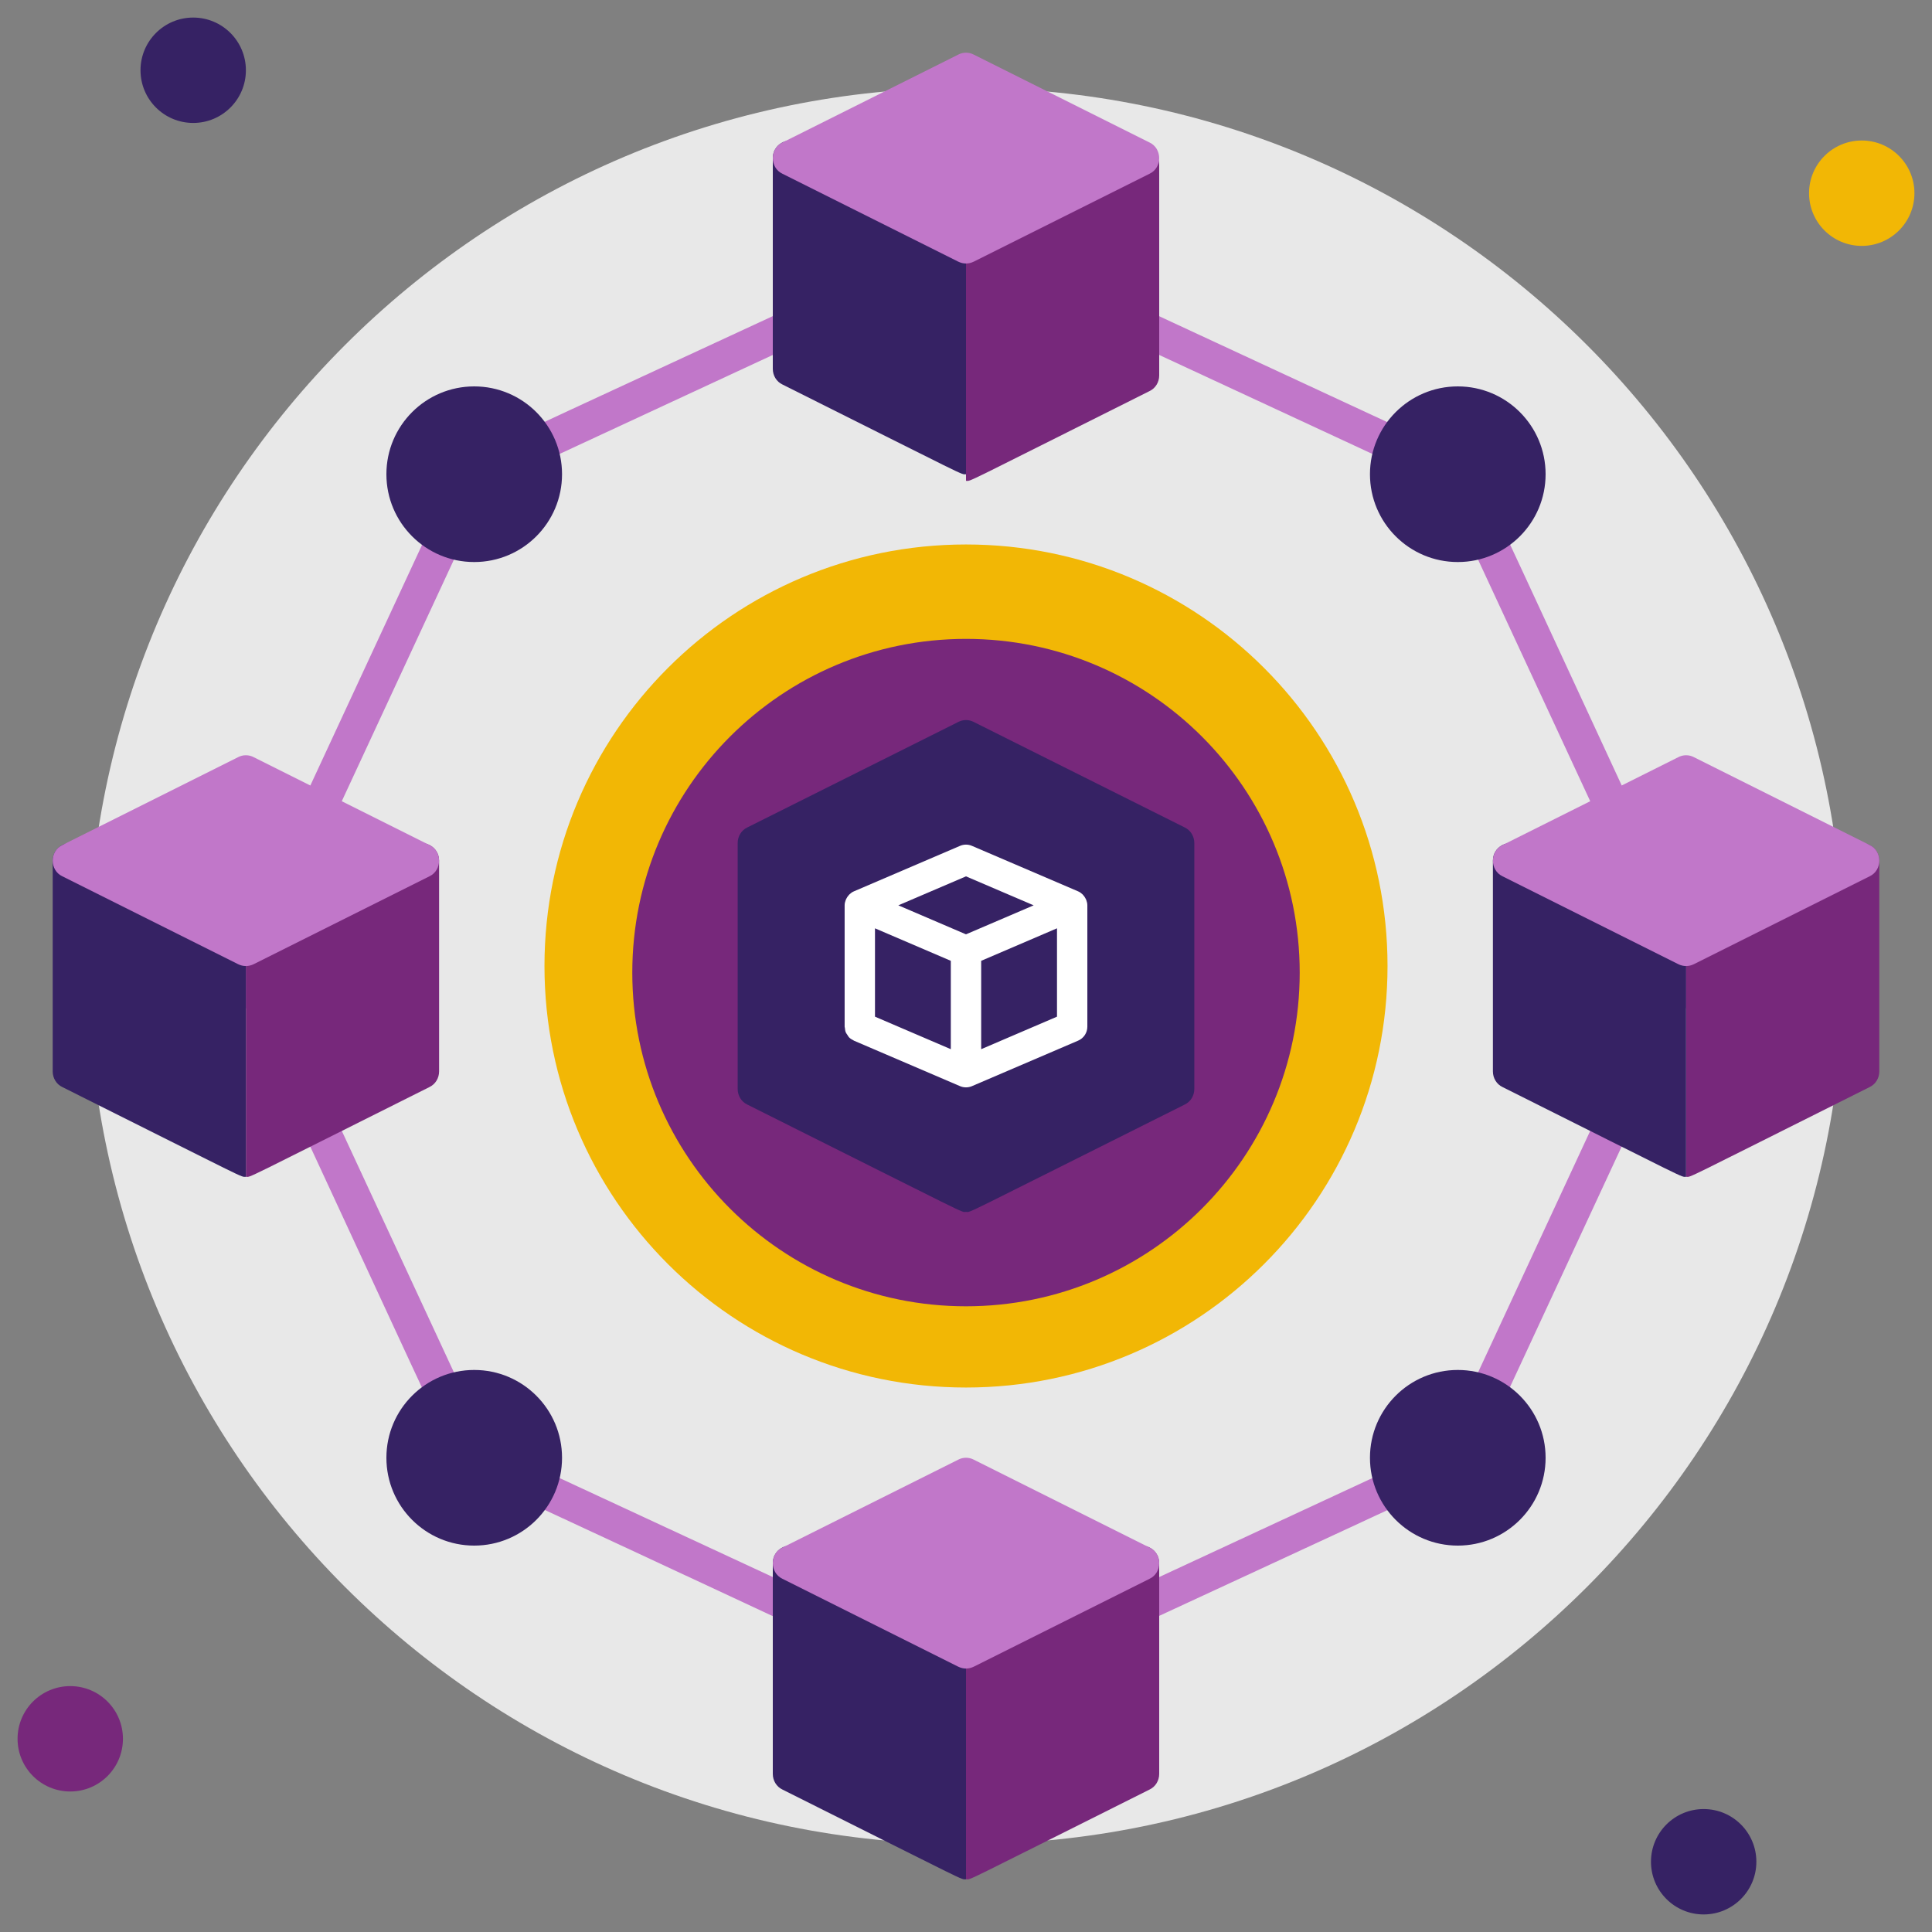 <svg xmlns="http://www.w3.org/2000/svg" xmlns:xlink="http://www.w3.org/1999/xlink" id="Layer_1" x="0px" y="0px" width="110px" height="110px" viewBox="0 0 110 110" xml:space="preserve"><rect x="0" y="0" width="110" height="110" fill="#808080" stroke="none"/> <g> <defs> <rect id="SVGID_1_" width="110" height="110"></rect> </defs> <clipPath id="SVGID_2_"> <use xlink:href="#SVGID_1_"></use> </clipPath> <path clip-path="url(#SVGID_2_)" fill="#E8E8E8" d="M105,55c0,27.614-22.386,50-50,50C27.386,105,5,82.614,5,55 C5,27.386,27.386,5,55,5C82.614,5,105,27.386,105,55"></path> <path clip-path="url(#SVGID_2_)" fill="#362264" d="M14,4c0,1.657-1.343,3-3,3S8,5.657,8,4s1.343-3,3-3S14,2.343,14,4"></path> <path clip-path="url(#SVGID_2_)" fill="#F2B705" d="M109,11c0,1.657-1.343,3-3,3s-3-1.343-3-3s1.343-3,3-3S109,9.343,109,11"></path> <path clip-path="url(#SVGID_2_)" fill="#362264" d="M100,106c0,1.657-1.343,3-3,3s-3-1.343-3-3s1.343-3,3-3S100,104.343,100,106"></path> <path clip-path="url(#SVGID_2_)" fill="#77287B" d="M7,99c0,1.657-1.343,3-3,3s-3-1.343-3-3s1.343-3,3-3S7,97.343,7,99"></path> <path clip-path="url(#SVGID_2_)" fill="#C177C9" d="M26.579,83.907c-0.489-0.227,0.387,1.393-13.486-28.483 c-0.124-0.267-0.124-0.575,0-0.843l13-28.002c0.227-0.49-1.391,0.385,28.486-13.486c0.268-0.124,0.574-0.124,0.842,0l28,13 c0.489,0.227-0.384-1.389,13.486,28.488c0.124,0.268,0.124,0.576,0,0.843l-13,27.997c-0.228,0.49,1.391-0.385-28.486,13.486 C54.803,97.194,56.314,97.713,26.579,83.907 M27.753,82.247L55,94.897l27.247-12.65l12.65-27.245l-12.65-27.249L55,15.102 L27.753,27.753l-12.65,27.249L27.753,82.247z"></path> <path clip-path="url(#SVGID_2_)" fill="#77287B" d="M66,9.377v12c0,0.38-0.21,0.73-0.55,0.89c-10.924,5.462-10.122,5.11-10.45,5.11 v-14.12l9.55-4.77C65.192,8.156,66,8.61,66,9.377"></path> <path clip-path="url(#SVGID_2_)" fill="#362264" d="M55,12.882v14.12c-0.328,0,0.407,0.319-10.45-5.11 c-0.34-0.16-0.55-0.51-0.55-0.89v-12c0-0.764,0.805-1.223,1.45-0.89L55,12.882z"></path> <path clip-path="url(#SVGID_2_)" fill="#F2B705" d="M79,55c0-13.255-10.745-24-24-24S31,41.745,31,55s10.745,24,24,24 S79,68.255,79,55"></path> <path clip-path="url(#SVGID_2_)" fill="#77287B" d="M74,55.375c0-10.494-8.507-19-19-19s-19,8.506-19,19s8.507,19,19,19 S74,65.869,74,55.375"></path> <path clip-path="url(#SVGID_2_)" fill="#C177C9" d="M65.45,9.893l-10,5c-0.292,0.146-0.608,0.146-0.9,0l-10-5 c-0.732-0.345-0.733-1.436,0-1.78l10-5c0.28-0.15,0.62-0.15,0.9,0l10,5C66.182,8.457,66.183,9.548,65.45,9.893"></path> <path clip-path="url(#SVGID_2_)" fill="#77287B" d="M66,89v12c0,0.38-0.21,0.73-0.55,0.89C54.526,107.352,55.328,107,55,107V92.88 l9.55-4.77C65.192,87.779,66,88.233,66,89"></path> <path clip-path="url(#SVGID_2_)" fill="#362264" d="M55,92.88V107c-0.328,0,0.407,0.319-10.45-5.11c-0.34-0.16-0.55-0.51-0.55-0.89 V89c0-0.764,0.805-1.223,1.45-0.89L55,92.88z"></path> <path clip-path="url(#SVGID_2_)" fill="#C177C9" d="M65.45,89.89l-10,5c-0.292,0.146-0.608,0.146-0.9,0l-10-5 c-0.732-0.345-0.733-1.436,0-1.779l10-5c0.28-0.15,0.62-0.15,0.9,0l10,5C66.182,88.454,66.183,89.545,65.45,89.89"></path> <path clip-path="url(#SVGID_2_)" fill="#77287B" d="M25,49.002v12c0,0.381-0.21,0.73-0.55,0.891 C13.526,67.354,14.328,67.002,14,67.002v-14.12l9.55-4.77C24.192,47.781,25,48.235,25,49.002"></path> <path clip-path="url(#SVGID_2_)" fill="#362264" d="M14,52.882v14.12c-0.328,0,0.407,0.319-10.45-5.109 C3.21,61.732,3,61.382,3,61.002v-12c0-0.764,0.805-1.223,1.45-0.89L14,52.882z"></path> <path clip-path="url(#SVGID_2_)" fill="#C177C9" d="M24.45,49.893l-10,5c-0.292,0.146-0.608,0.146-0.9,0l-10-5 c-0.732-0.345-0.733-1.436,0-1.78l10-5c0.28-0.15,0.62-0.15,0.9,0l10,5C25.181,48.457,25.182,49.547,24.45,49.893"></path> <path clip-path="url(#SVGID_2_)" fill="#77287B" d="M107,49.002v12c0,0.381-0.21,0.73-0.55,0.891 C95.526,67.354,96.328,67.002,96,67.002v-14.12l9.55-4.77C106.192,47.781,107,48.235,107,49.002"></path> <path clip-path="url(#SVGID_2_)" fill="#362264" d="M96,52.882v14.12c-0.328,0,0.407,0.319-10.45-5.109 c-0.34-0.16-0.55-0.511-0.55-0.891v-12c0-0.764,0.805-1.223,1.45-0.89L96,52.882z"></path> <path clip-path="url(#SVGID_2_)" fill="#C177C9" d="M106.45,49.893l-10,5c-0.292,0.146-0.608,0.146-0.9,0l-10-5 c-0.731-0.345-0.732-1.436,0-1.78l10-5c0.28-0.15,0.62-0.15,0.9,0l10,5C107.182,48.457,107.183,49.547,106.45,49.893"></path> <path clip-path="url(#SVGID_2_)" fill="#362264" d="M32,27c0-2.761-2.238-5-5-5s-5,2.239-5,5s2.238,5,5,5S32,29.761,32,27"></path> <path clip-path="url(#SVGID_2_)" fill="#362264" d="M32,83c0-2.761-2.238-5-5-5s-5,2.239-5,5s2.238,5,5,5S32,85.761,32,83"></path> <path clip-path="url(#SVGID_2_)" fill="#362264" d="M88,27c0-2.761-2.238-5-5-5s-5,2.239-5,5s2.238,5,5,5S88,29.761,88,27"></path> <path clip-path="url(#SVGID_2_)" fill="#362264" d="M88,83c0-2.761-2.238-5-5-5s-5,2.239-5,5s2.238,5,5,5S88,85.761,88,83"></path> <path clip-path="url(#SVGID_2_)" fill="#362264" d="M68,48v14c0,0.38-0.21,0.73-0.55,0.89C54.343,69.443,55.329,69,55,69 c-0.331,0,0.625,0.427-12.45-6.11C42.21,62.73,42,62.38,42,62V48c0-0.38,0.21-0.73,0.55-0.89l12-6c0.28-0.15,0.62-0.15,0.9,0l12,6 C67.79,47.27,68,47.62,68,48"></path> </g> <path fill="#FFFFFF" d="M61.848,51.244c-0.011-0.027-0.023-0.053-0.037-0.078c-0.034-0.069-0.075-0.131-0.126-0.188 c-0.018-0.021-0.033-0.04-0.052-0.059c-0.072-0.067-0.153-0.128-0.247-0.168l-6.047-2.591c-0.217-0.094-0.463-0.094-0.68,0 l-6.045,2.591c-0.094,0.04-0.175,0.1-0.246,0.167c-0.021,0.019-0.037,0.041-0.056,0.062c-0.049,0.057-0.09,0.116-0.123,0.184 c-0.014,0.026-0.027,0.052-0.038,0.081c-0.036,0.095-0.061,0.195-0.061,0.301v6.908c0,0.024,0.012,0.045,0.014,0.068 c0.007,0.089,0.019,0.178,0.053,0.26c0.02,0.05,0.056,0.088,0.084,0.132c0.032,0.05,0.057,0.103,0.098,0.146 c0.072,0.072,0.158,0.128,0.252,0.172c0.008,0.005,0.014,0.013,0.023,0.017l0.001,0.001c0.002,0,0.004,0.001,0.006,0.002 l6.038,2.588c0.105,0.045,0.22,0.07,0.34,0.07c0.121,0,0.236-0.025,0.341-0.07l6.046-2.591c0.316-0.135,0.523-0.448,0.523-0.794 v-6.908C61.909,51.439,61.884,51.34,61.848,51.244z M54.999,49.896l3.854,1.65l-3.854,1.651l-3.853-1.651L54.999,49.896z M49.818,52.855l4.317,1.85v5.031l-4.317-1.851V52.855z M55.864,59.736v-5.031l4.317-1.851v5.031L55.864,59.736z"></path> </svg>